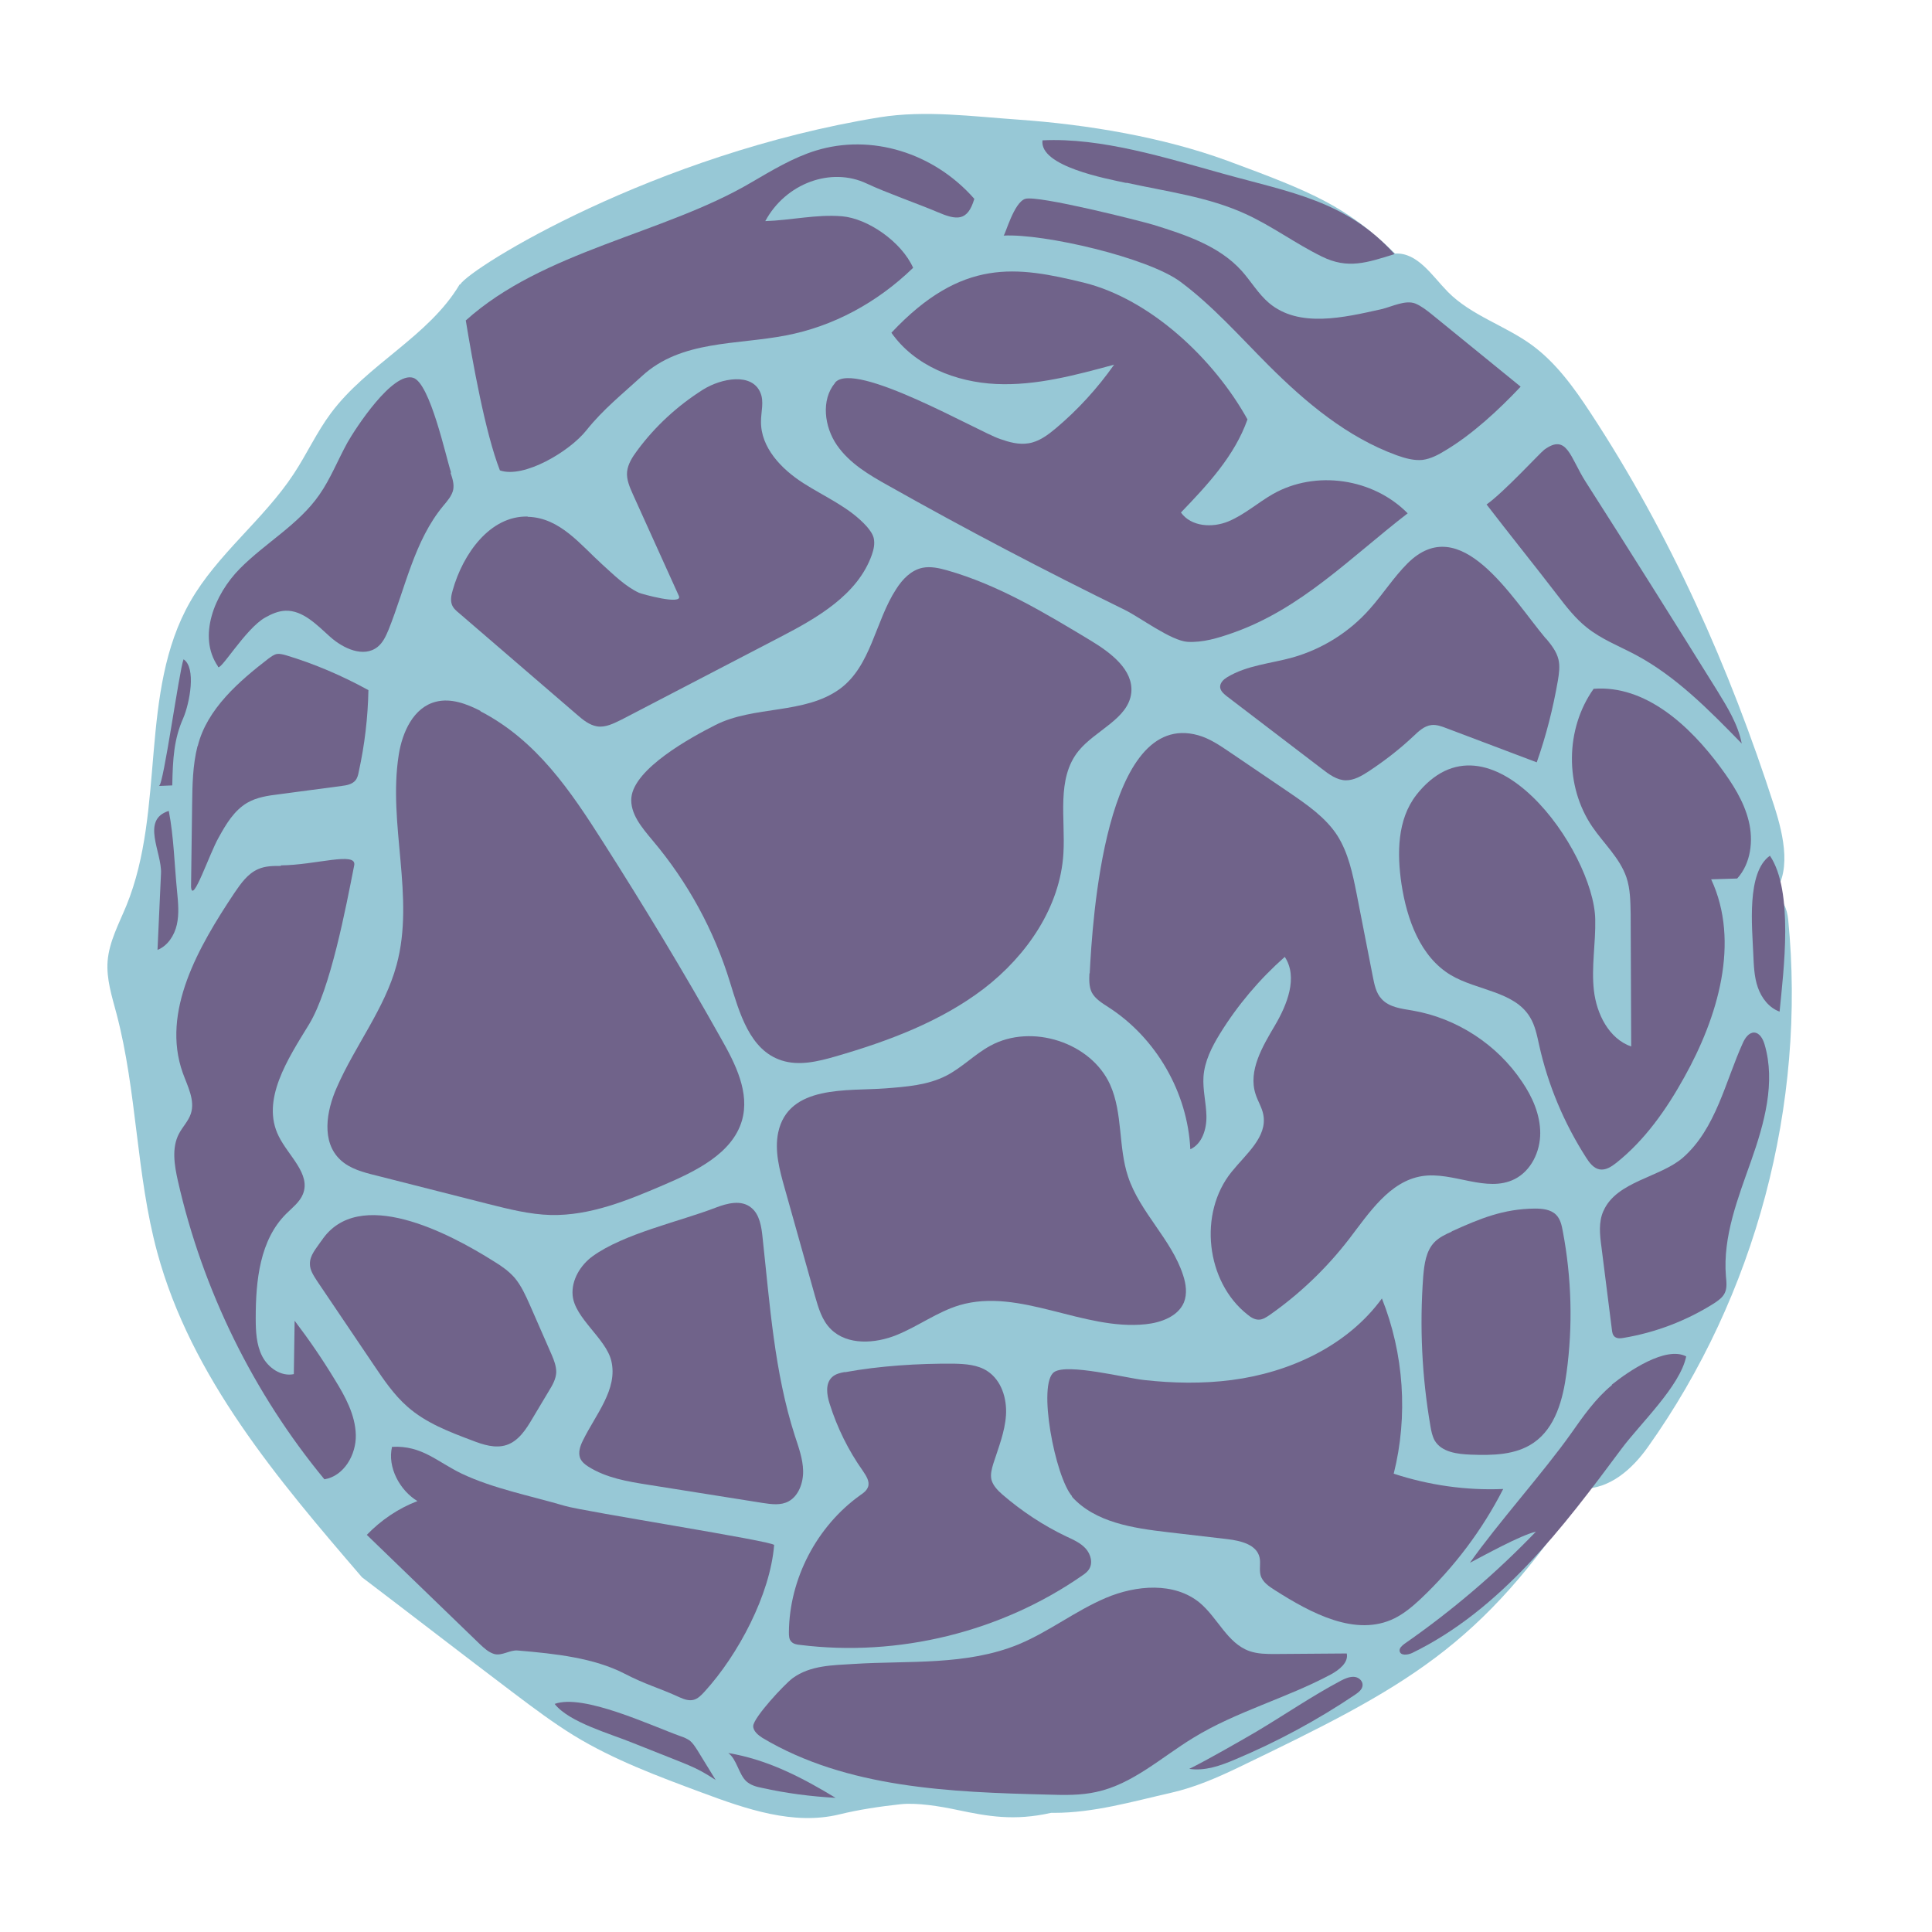 <svg viewBox="0 0 72 72" xmlns="http://www.w3.org/2000/svg" id="a"><defs><style>.b{fill:#97c8d6;}.c{fill:#70638a;}</style></defs><path d="M17.13,10.6c-1.16,1.95-3.44,2.97-4.8,4.8-.53,.71-.9,1.53-1.39,2.27-1.12,1.7-2.84,2.98-3.85,4.75-1.93,3.37-.91,7.73-2.38,11.33-.28,.68-.64,1.34-.7,2.07-.05,.66,.16,1.31,.33,1.95,.77,2.91,.73,5.99,1.52,8.9,1.26,4.65,4.49,8.46,7.63,12.11,1.91,1.45,3.74,2.87,5.66,4.32,.73,.55,1.46,1.1,2.24,1.58,1.49,.91,3.14,1.52,4.78,2.13,1.64,.61,3.4,1.22,5.1,.81,.73-.18,1.54-.3,2.28-.38,.62-.07,1.51,.08,2.12,.21,1.14,.24,2.12,.42,3.5,.11h.11c1.48,0,2.92-.42,4.37-.75,.88-.2,1.71-.56,2.52-.95,6.25-3.01,9.02-4.47,12.82-10.27v-.11c1.01,0,1.83-.72,2.42-1.55,4.02-5.65,5.91-12.77,5.23-19.67-.04-.36-.18-.81-.54-.82h-.12c.83-.83,.5-2.28,.14-3.4-1.66-5.15-3.88-10.14-6.85-14.66-.61-.93-1.28-1.86-2.18-2.52-1-.73-2.26-1.1-3.13-1.98-.59-.6-1.13-1.48-1.97-1.43-1.8-1.76-3.08-2.29-6.25-3.46-2.4-.88-5.22-1.35-7.77-1.53-1.73-.12-3.48-.36-5.18-.09-8.43,1.37-15.25,5.6-15.64,6.23Z" class="b"></path><path d="M57.62,23.8c.19,.23,.39,.48,.46,.78,.06,.25,.02,.52-.02,.77-.18,1.04-.44,2.07-.79,3.06l-3.36-1.27c-.18-.07-.37-.14-.56-.12-.27,.03-.48,.23-.68,.42-.52,.49-1.08,.92-1.67,1.31-.26,.17-.54,.33-.84,.33-.33,0-.63-.22-.9-.43l-3.55-2.71c-.11-.09-.23-.19-.24-.34,0-.16,.13-.28,.26-.36,.74-.45,1.63-.51,2.45-.74,1.09-.31,2.11-.94,2.88-1.82,.48-.54,.88-1.17,1.39-1.68,1.98-1.98,3.87,1.26,5.16,2.8Z" class="c"></path><path d="M52.78,29.63c-.71,.91-.72,2.18-.55,3.32,.2,1.31,.7,2.71,1.84,3.39,.98,.58,2.37,.6,2.95,1.57,.19,.31,.26,.68,.34,1.04,.33,1.49,.93,2.91,1.75,4.19,.12,.19,.28,.4,.5,.44,.23,.04,.44-.1,.62-.24,1.07-.85,1.87-1.99,2.53-3.18,1.26-2.25,2.1-5.05,1.01-7.39l.97-.03c.51-.56,.61-1.41,.43-2.14-.18-.74-.6-1.39-1.05-2-1.15-1.56-2.8-3.08-4.73-2.93-1.06,1.49-1.08,3.63-.05,5.14,.43,.63,1.02,1.16,1.27,1.88,.15,.44,.15,.92,.16,1.39l.02,4.92c-.83-.29-1.29-1.21-1.39-2.09s.07-1.76,.05-2.65c-.05-2.54-3.96-8.1-6.68-4.62Z" class="c"></path><path d="M55.4,18.8c.82,1.07,1.82,2.31,2.64,3.38,.33,.43,.67,.87,1.1,1.21,.54,.43,1.18,.68,1.79,1,1.53,.81,2.77,2.08,3.98,3.32-.14-.72-.54-1.36-.92-1.98-1.62-2.6-3.25-5.2-4.9-7.78-.58-.91-.69-1.81-1.54-1.19-.15,.11-1.52,1.6-2.15,2.04Z" class="c"></path><path d="M59.75,45.14c-.18,.41-.13,.88-.07,1.32l.39,3.09c.01,.1,.03,.21,.11,.27,.09,.07,.21,.06,.32,.04,1.2-.2,2.35-.64,3.38-1.29,.15-.1,.31-.21,.39-.37,.1-.19,.07-.42,.05-.64-.12-1.48,.45-2.91,.94-4.3s.92-2.92,.5-4.34c-.06-.2-.18-.43-.39-.44-.2,0-.34,.21-.42,.39-.65,1.43-1,3.19-2.23,4.27-.85,.74-2.47,.88-2.96,1.98Z" class="c"></path><path d="M54.1,45.9c-.23,.1-.46,.21-.64,.39-.32,.33-.38,.82-.42,1.27-.14,1.87-.05,3.75,.27,5.6,.03,.18,.07,.37,.16,.53,.26,.43,.84,.5,1.34,.52,.81,.03,1.67,.02,2.34-.44,.82-.56,1.1-1.63,1.23-2.61,.24-1.75,.19-3.54-.14-5.28-.04-.22-.09-.45-.25-.61-.2-.2-.51-.23-.79-.23-1.17,.01-2.04,.37-3.1,.85Z" class="c"></path><path d="M39.94,55.77c.87,.97,2.29,1.18,3.58,1.33l2.23,.26c.49,.06,1.08,.2,1.19,.68,.05,.22-.02,.45,.04,.67,.07,.25,.31,.41,.53,.55,1.35,.86,3.02,1.76,4.46,1.05,.36-.18,.67-.44,.97-.72,1.25-1.18,2.3-2.57,3.08-4.1-1.38,.06-2.77-.14-4.08-.57,.54-2.15,.38-4.47-.44-6.53-1.29,1.77-3.44,2.76-5.6,3.04-1.08,.14-2.18,.12-3.26,0-.66-.07-2.86-.63-3.35-.3-.64,.42,.03,3.92,.67,4.64Z" class="c"></path><path d="M40.6,36.27c-.01,.24-.02,.5,.09,.72,.13,.24,.38,.39,.61,.54,1.78,1.14,2.96,3.18,3.06,5.3,.44-.2,.61-.75,.6-1.24s-.14-.97-.11-1.46c.04-.58,.31-1.11,.61-1.6,.66-1.07,1.48-2.04,2.42-2.87,.5,.76,.09,1.78-.37,2.56s-1,1.68-.72,2.55c.08,.26,.24,.5,.29,.77,.16,.83-.65,1.47-1.18,2.13-1.25,1.54-.96,4.1,.59,5.32,.12,.1,.26,.19,.42,.19,.15,0,.28-.09,.4-.17,1.13-.79,2.13-1.75,2.97-2.84,.75-.98,1.51-2.15,2.72-2.34,1.15-.18,2.4,.64,3.45,.11,.61-.31,.95-1.02,.95-1.71s-.29-1.35-.68-1.92c-.93-1.39-2.44-2.37-4.08-2.65-.41-.07-.87-.12-1.15-.43-.21-.22-.27-.54-.33-.84l-.6-3.07c-.15-.76-.31-1.53-.72-2.18-.44-.68-1.13-1.15-1.8-1.61l-2.21-1.5c-.37-.25-.75-.51-1.18-.63-3.47-.97-3.94,6.93-4.04,8.88Z" class="c"></path><path d="M23.53,29.71c-.06,.61,.39,1.13,.79,1.61,1.31,1.55,2.29,3.35,2.88,5.27,.36,1.16,.74,2.55,1.93,2.93,.65,.21,1.35,.04,2.01-.15,1.97-.57,3.92-1.3,5.53-2.53,1.61-1.24,2.84-3.05,2.96-5.03,.08-1.31-.27-2.79,.56-3.82,.63-.78,1.87-1.2,1.97-2.18,.08-.85-.76-1.48-1.5-1.93-1.71-1.03-3.44-2.08-5.38-2.63-.29-.08-.6-.15-.9-.09-.43,.09-.75,.43-.98,.79-.79,1.21-.93,2.87-2.11,3.73-1.32,.95-3.19,.61-4.63,1.34-.93,.47-3.02,1.62-3.13,2.7Z" class="c"></path><path d="M29,42.21c-.14,.68,.05,1.39,.24,2.06l1.13,4.02c.13,.45,.26,.92,.6,1.25,.61,.6,1.64,.54,2.45,.21s1.51-.86,2.34-1.11c2.25-.66,4.61,.96,6.94,.71,.57-.06,1.2-.29,1.42-.81,.13-.32,.08-.69-.03-1.02-.43-1.33-1.61-2.34-2.05-3.67-.37-1.11-.19-2.36-.67-3.43-.71-1.57-2.92-2.29-4.46-1.45-.59,.32-1.06,.82-1.65,1.12-.68,.35-1.48,.41-2.25,.47-1.41,.11-3.63-.15-4.01,1.65Z" class="c"></path><path d="M31.49,51.13c-.17,.03-.35,.07-.48,.19-.26,.24-.2,.66-.09,1,.28,.89,.7,1.74,1.24,2.5,.12,.18,.26,.39,.19,.59-.05,.14-.17,.23-.29,.31-1.62,1.16-2.64,3.11-2.66,5.1,0,.13,0,.28,.1,.37,.08,.08,.2,.1,.31,.11,3.67,.46,7.5-.48,10.53-2.59,.09-.06,.18-.13,.24-.22,.16-.24,.07-.57-.12-.78s-.46-.33-.72-.45c-.86-.41-1.66-.94-2.38-1.56-.17-.15-.35-.33-.41-.55-.05-.2,.01-.41,.07-.61,.19-.59,.43-1.18,.47-1.8s-.17-1.3-.69-1.64c-.36-.24-.82-.27-1.25-.28-1.32-.01-2.77,.08-4.07,.32Z" class="c"></path><path d="M22.08,46.82c-.44,.32-.79,.88-.74,1.45,.07,.85,1.24,1.61,1.44,2.44,.26,1.06-.59,2.01-1.06,2.98-.1,.2-.18,.44-.1,.65,.06,.14,.18,.24,.31,.32,.67,.42,1.45,.55,2.21,.67l4.28,.68c.33,.05,.68,.1,.97-.06,.37-.2,.55-.69,.54-1.14s-.17-.88-.31-1.31c-.76-2.36-.93-4.89-1.2-7.37-.04-.41-.11-.87-.42-1.12-.37-.31-.9-.17-1.34,0-1.32,.51-3.41,.96-4.58,1.81Z" class="c"></path><path d="M17.9,26.49c-.51-.26-1.09-.48-1.65-.34-.85,.21-1.26,1.15-1.39,1.98-.41,2.59,.61,5.29-.08,7.83-.44,1.63-1.55,3.01-2.23,4.57-.39,.88-.58,2.02,.13,2.69,.36,.34,.86,.47,1.35,.59l4.17,1.06c.76,.19,1.54,.39,2.33,.41,1.46,.03,2.85-.54,4.18-1.11,1.22-.52,2.58-1.18,2.94-2.41,.3-1.04-.24-2.11-.78-3.06-1.39-2.48-2.86-4.91-4.39-7.31-1.21-1.9-2.47-3.79-4.57-4.88Z" class="c"></path><path d="M11.97,46.25c-.18,.27-.43,.53-.42,.86,0,.23,.14,.43,.26,.62l2.12,3.14c.37,.55,.75,1.11,1.25,1.55,.69,.61,1.56,.94,2.41,1.26,.41,.16,.87,.31,1.29,.17,.45-.15,.73-.59,.97-1l.61-1.02c.13-.21,.26-.44,.27-.69,0-.23-.08-.44-.17-.65l-.81-1.85c-.16-.36-.32-.72-.57-1.02-.22-.25-.49-.44-.77-.61-1.68-1.06-5.06-2.84-6.43-.77Z" class="c"></path><path d="M28.07,64.31c-.01,.2,.18,.35,.35,.46,3.14,1.87,6.99,2.02,10.65,2.11,.6,.02,1.21,.03,1.79-.1,1.35-.29,2.42-1.29,3.6-2.01,1.61-.99,3.48-1.48,5.14-2.37,.31-.17,.66-.44,.59-.78l-2.66,.02c-.33,0-.66,0-.97-.11-.82-.29-1.18-1.24-1.85-1.8-.95-.78-2.37-.66-3.5-.18-1.13,.48-2.12,1.26-3.25,1.73-1.95,.8-4.09,.6-6.14,.73-.8,.05-1.62,.05-2.28,.53-.32,.24-1.45,1.46-1.47,1.78Z" class="c"></path><path d="M15.56,55.94c-.71,.27-1.36,.71-1.89,1.26l4.21,4.07c.16,.15,.33,.31,.54,.37,.29,.08,.58-.16,.88-.13,1.43,.12,2.84,.28,3.97,.86,.81,.42,1.24,.51,2.07,.89,.16,.07,.33,.13,.5,.09,.17-.04,.3-.18,.42-.31,1.25-1.37,2.44-3.61,2.59-5.46,.01-.14-7.1-1.25-7.8-1.46-1.25-.37-2.66-.64-3.84-1.2-.92-.44-1.48-1.06-2.6-1-.18,.76,.29,1.63,.96,2.03Z" class="c"></path><path d="M10.47,32.27c-.29,0-.58,0-.85,.12-.39,.17-.64,.53-.88,.88-1.34,2.01-2.74,4.43-1.93,6.71,.18,.5,.47,1.03,.3,1.53-.09,.27-.31,.49-.44,.74-.28,.53-.17,1.18-.04,1.76,.92,4.06,2.81,7.91,5.46,11.12,.73-.12,1.19-.92,1.17-1.66s-.39-1.42-.78-2.05c-.46-.76-.96-1.49-1.5-2.2l-.03,1.99c-.48,.1-.96-.24-1.18-.67s-.24-.94-.24-1.42c0-1.39,.15-2.91,1.14-3.89,.23-.23,.5-.43,.62-.73,.3-.75-.54-1.42-.9-2.15-.68-1.35,.34-2.89,1.13-4.18,.8-1.32,1.37-4.35,1.68-5.92,.11-.53-1.44-.01-2.73,0Z" class="c"></path><path d="M7.36,27.81c-.18,.71-.19,1.45-.2,2.18l-.04,3.06c.05,.68,.68-1.23,1.03-1.84,.27-.49,.57-1,1.06-1.29,.36-.21,.78-.27,1.19-.32l2.33-.31c.18-.02,.39-.06,.51-.2,.08-.09,.11-.22,.13-.33,.22-1,.34-2.02,.36-3.04-.98-.54-2.01-.98-3.07-1.3-.11-.03-.22-.06-.33-.05-.12,.02-.22,.1-.32,.17-1.09,.84-2.3,1.88-2.64,3.26Z" class="c"></path><path d="M19.66,19.25c-1.4-.03-2.41,1.39-2.79,2.75-.05,.17-.09,.36-.03,.53,.05,.14,.17,.24,.28,.33l4.39,3.78c.22,.19,.45,.38,.74,.43,.32,.05,.62-.11,.91-.25l5.9-3.07c1.39-.72,2.9-1.58,3.43-3.07,.07-.2,.12-.42,.07-.63-.04-.16-.15-.3-.25-.42-.64-.72-1.57-1.11-2.38-1.63s-1.58-1.32-1.57-2.29c0-.36,.12-.74-.02-1.07-.31-.76-1.45-.55-2.14-.12-.95,.6-1.79,1.37-2.46,2.28-.17,.23-.34,.49-.37,.78-.03,.29,.1,.58,.22,.85l1.71,3.78c.16,.36-1.41-.08-1.49-.12-.51-.24-.94-.67-1.35-1.04-.82-.74-1.59-1.76-2.79-1.79Z" class="c"></path><path d="M31.12,14.27c-.53,.63-.4,1.64,.07,2.32s1.2,1.11,1.92,1.51c2.89,1.63,5.83,3.17,8.81,4.63,.57,.28,1.72,1.15,2.34,1.19,.57,.03,1.13-.14,1.67-.33,2.55-.89,4.38-2.8,6.53-4.46-1.29-1.31-3.43-1.62-5.02-.72-.56,.32-1.06,.77-1.66,1.02s-1.39,.2-1.77-.33c.99-1.03,2-2.11,2.48-3.47-1.26-2.27-3.63-4.49-6.11-5.1-2.48-.6-4.52-.94-7.16,1.87,.87,1.24,2.41,1.84,3.9,1.91,1.49,.07,2.96-.33,4.4-.72-.62,.88-1.35,1.68-2.17,2.37-.3,.25-.63,.5-1.02,.56-.36,.06-.72-.04-1.06-.16-.79-.26-5.43-2.96-6.15-2.1Z" class="c"></path><path d="M16.79,17.62c.07,.2,.14,.42,.1,.63-.05,.23-.22,.42-.37,.6-1.08,1.3-1.41,3.05-2.04,4.62-.1,.24-.21,.48-.41,.64-.52,.41-1.28,.06-1.77-.38s-1.01-.99-1.66-.97c-.27,.01-.52,.12-.75,.25-.75,.41-1.74,2.12-1.77,1.82-.76-1.11-.13-2.68,.82-3.64,.95-.96,2.19-1.64,2.96-2.75,.42-.6,.69-1.3,1.05-1.95,.3-.53,1.68-2.65,2.45-2.41,.63,.2,1.22,2.96,1.41,3.53Z" class="c"></path><path d="M17.36,11.95c.25,1.52,.72,4.17,1.27,5.58,.89,.31,2.59-.7,3.22-1.49s1.35-1.36,2.08-2.03c1.46-1.34,3.52-1.15,5.36-1.51,1.74-.33,3.39-1.21,4.74-2.52-.44-.98-1.7-1.84-2.65-1.92s-1.9,.15-2.86,.18c.76-1.41,2.45-2.03,3.78-1.4,.72,.34,1.9,.75,2.63,1.06,.72,.31,1.13,.36,1.38-.49-1.52-1.73-3.85-2.43-5.9-1.8-.85,.26-1.64,.74-2.43,1.2-3.25,1.91-7.74,2.53-10.63,5.14Z" class="c"></path><path d="M37.4,8.78c1.51-.08,5.38,.82,6.59,1.72s2.21,2.04,3.28,3.11c1.39,1.39,2.94,2.69,4.79,3.36,.31,.11,.63,.2,.95,.17,.31-.04,.59-.19,.85-.35,1.01-.6,2.01-1.53,2.81-2.38l-3.33-2.71c-.19-.15-.38-.3-.6-.39-.37-.14-.87,.12-1.25,.21-1.42,.32-3.09,.71-4.2-.23-.4-.34-.67-.81-1.02-1.2-.84-.93-2.09-1.34-3.28-1.71-.5-.15-4.3-1.11-4.78-.97-.43,.13-.75,1.36-.81,1.37Z" class="c"></path><path d="M41.98,6.81c1.49,.33,3.03,.52,4.43,1.16,.99,.45,1.87,1.11,2.85,1.59,.97,.48,1.68,.23,2.71-.09-1.79-1.99-3.89-2.3-6.4-3-2.1-.58-4.52-1.35-6.72-1.24-.12,.97,2.39,1.43,3.13,1.59Z" class="c"></path><path d="M60.07,51.62c-.61,.5-1.07,1.16-1.52,1.8-1.01,1.43-2.76,3.38-3.77,4.82,.54-.28,1.87-1.02,2.46-1.16-1.49,1.55-3.13,2.95-4.9,4.18-.09,.07-.2,.16-.18,.27,.03,.18,.3,.15,.47,.07,3.3-1.61,5.61-4.66,7.8-7.61,.7-.94,2.18-2.33,2.41-3.44-.76-.4-2.16,.56-2.77,1.05Z" class="c"></path><path d="M44.32,65.92c.58,.09,1.17-.12,1.71-.35,1.57-.66,3.07-1.47,4.48-2.42,.13-.09,.27-.2,.27-.36,0-.17-.17-.3-.34-.3s-.33,.07-.48,.15c-1.09,.58-2.09,1.27-3.15,1.9-.48,.28-1.83,1.06-2.49,1.38Z" class="c"></path><path d="M27.14,65.33c.32,.23,.39,.8,.68,1.06,.16,.14,.37,.2,.58,.24,.9,.2,1.82,.32,2.74,.37-1.19-.72-2.37-1.34-3.73-1.62" class="c"></path><path d="M26.68,66.35l-.7-1.14c-.08-.12-.16-.25-.27-.34-.1-.07-.21-.12-.33-.16-1.12-.4-3.64-1.6-4.71-1.21,.54,.69,2.08,1.11,2.93,1.46,2.24,.9,2.24,.84,3.08,1.38Z" class="c"></path><path d="M65.34,35.56c.02,.42,.03,.84,.17,1.24s.42,.76,.81,.9c.15-1.54,.53-4.49-.36-5.81-.88,.62-.66,2.67-.62,3.67Z" class="c"></path><path d="M5.93,29.29l.49-.02c.02-1,.06-1.72,.41-2.51,.24-.56,.49-1.88,.01-2.19-.16,.41-.75,4.71-.91,4.71Z" class="c"></path><path d="M6.6,33.23c.04,.41,.08,.83-.01,1.23s-.34,.79-.72,.94l.13-2.85c.04-.78-.76-2,.29-2.33,.19,.98,.21,2.02,.31,3.01Z" class="c"></path></svg>